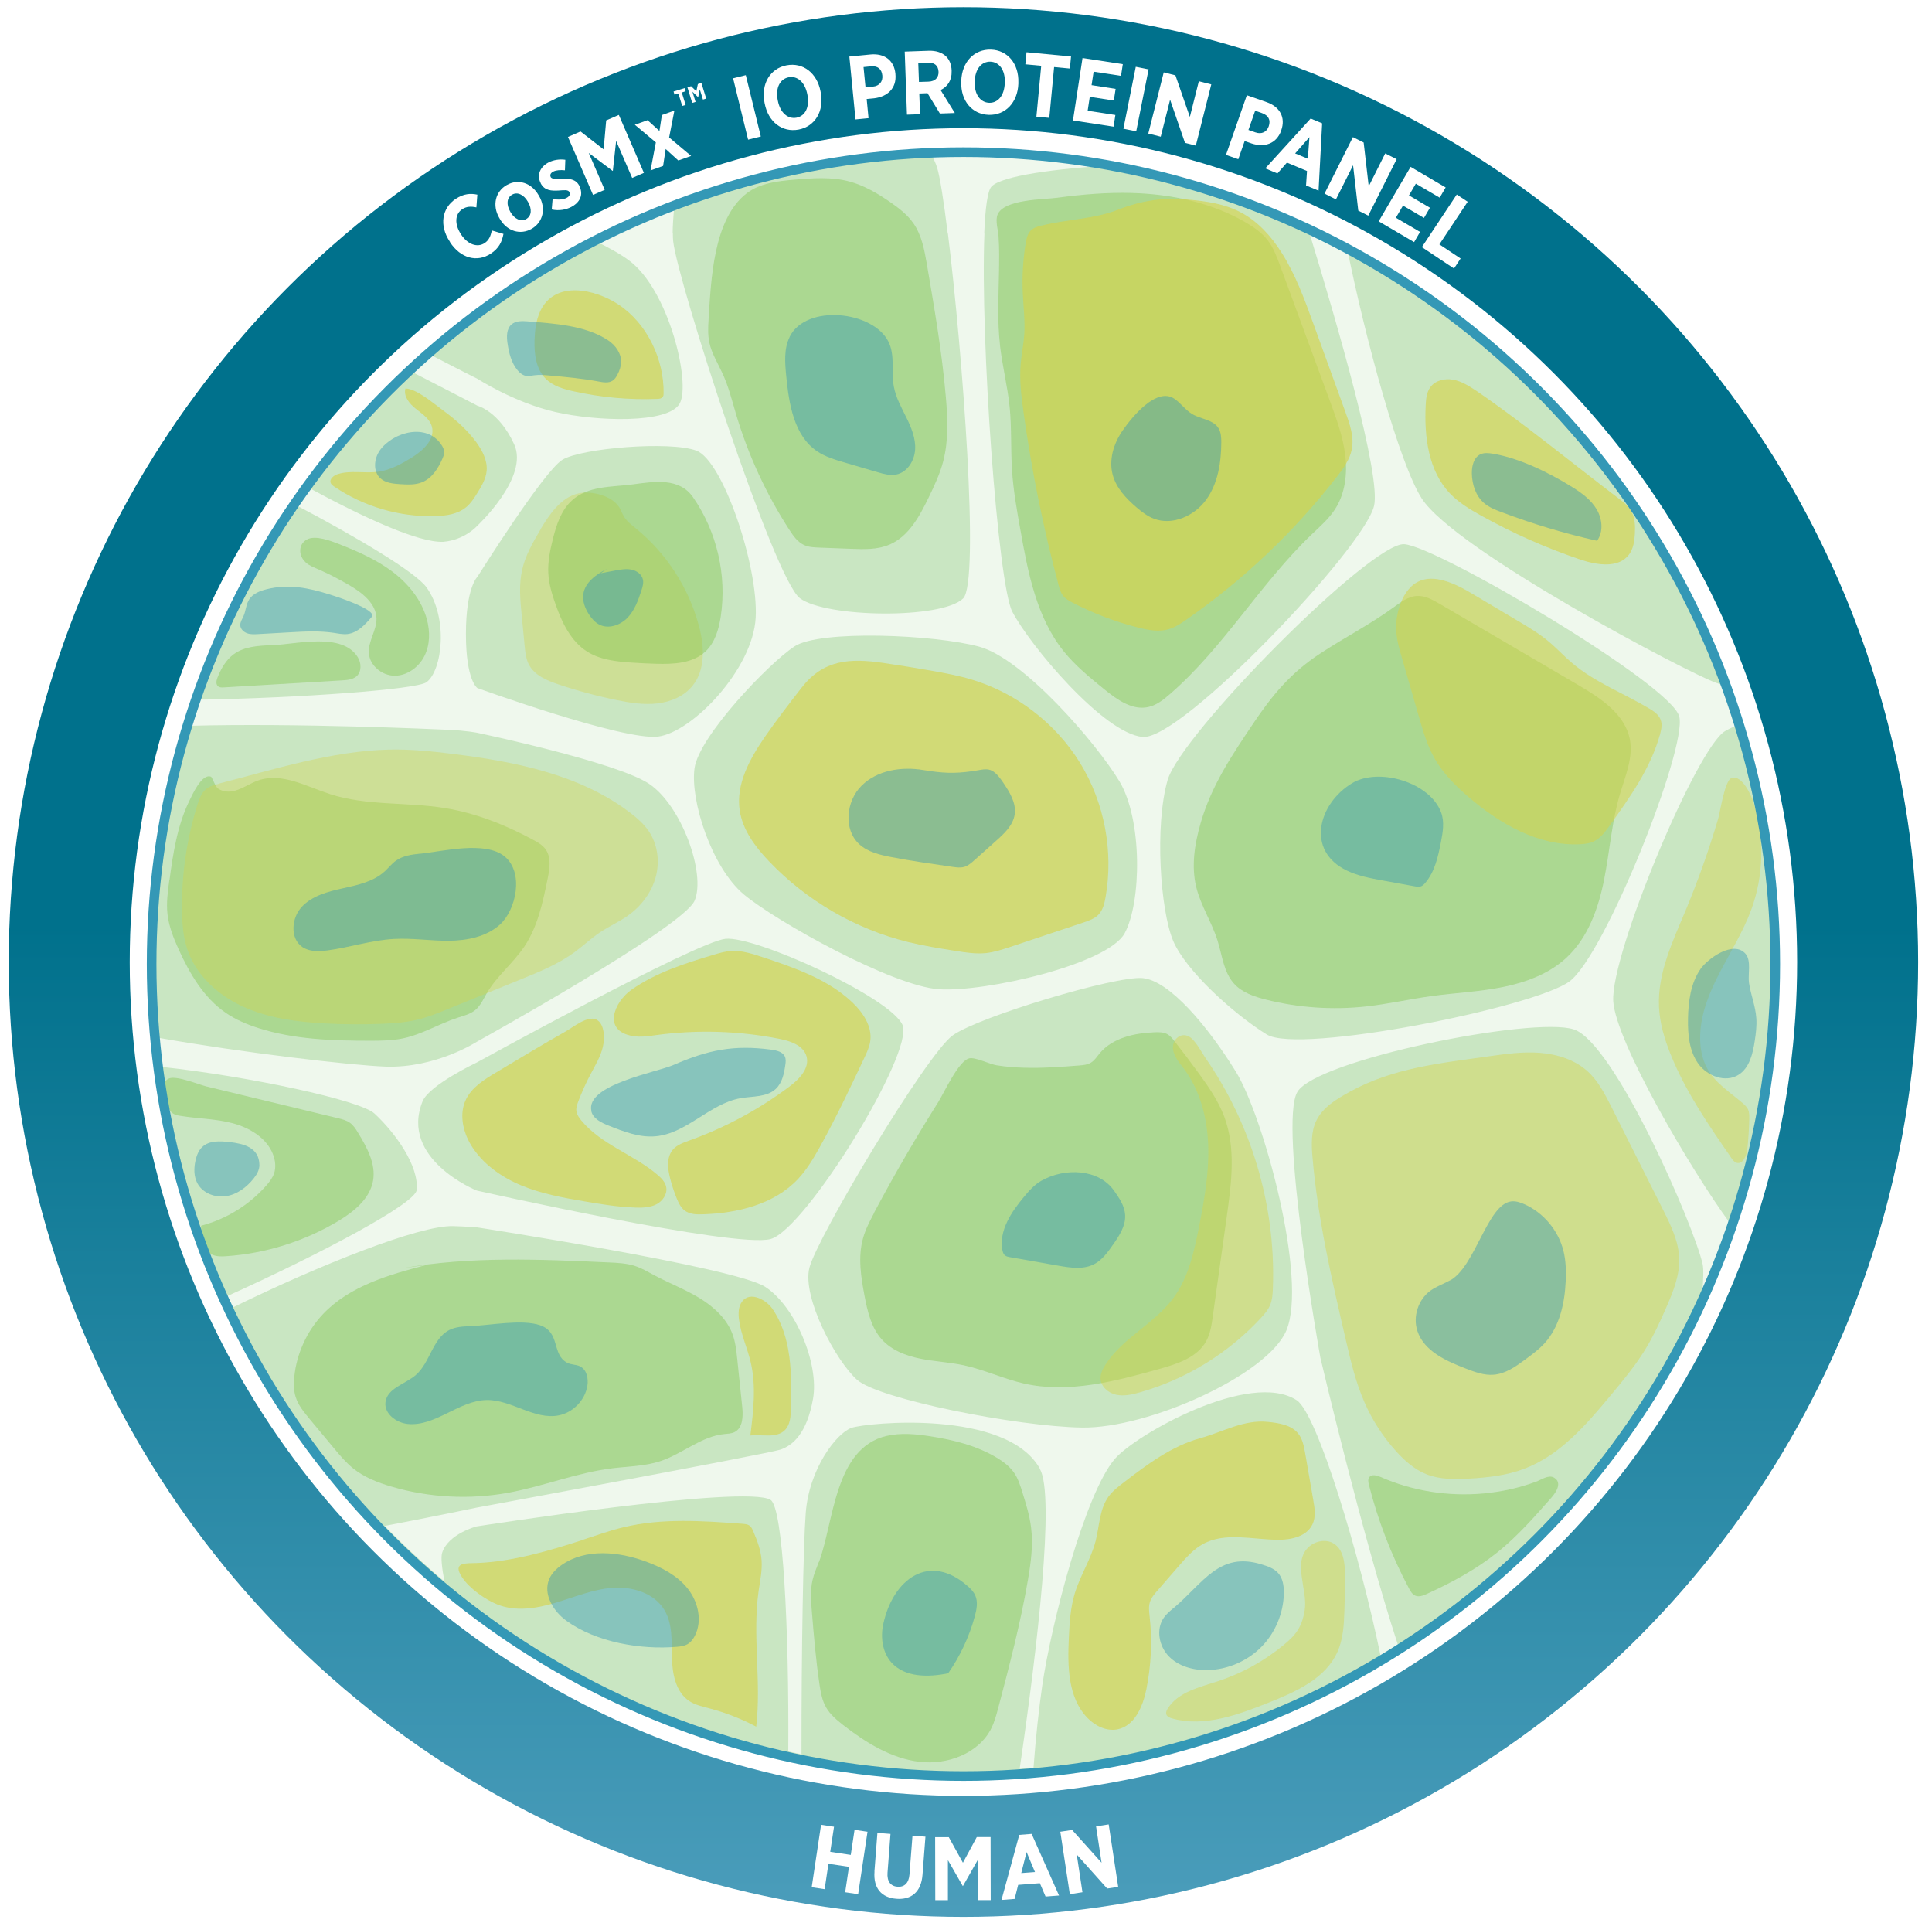 <svg xmlns="http://www.w3.org/2000/svg" xmlns:xlink="http://www.w3.org/1999/xlink" viewBox="0 0 301.12 300.76">
  <defs>
    <style>
      .cls-1 {
        opacity: .63;
      }

      .cls-1, .cls-2, .cls-3, .cls-4, .cls-5, .cls-6, .cls-7, .cls-8, .cls-9, .cls-10 {
        stroke-width: 0px;
      }

      .cls-1, .cls-2, .cls-6, .cls-9 {
        fill: #d7d349;
      }

      .cls-11 {
        stroke: #3498b6;
        stroke-linecap: round;
        stroke-width: 1.5px;
      }

      .cls-11, .cls-3, .cls-12 {
        fill: none;
      }

      .cls-11, .cls-12 {
        stroke-miterlimit: 10;
      }

      .cls-2 {
        opacity: .36;
      }

      .cls-4 {
        opacity: .7;
      }

      .cls-4, .cls-10 {
        fill: #fff;
      }

      .cls-5 {
        fill: #7bc144;
        opacity: .38;
      }

      .cls-13 {
        filter: url(#drop-shadow-2);
      }

      .cls-14 {
        filter: url(#drop-shadow-1);
      }

      .cls-6, .cls-7, .cls-8 {
        opacity: .44;
      }

      .cls-7 {
        fill: #3399b5;
      }

      .cls-8 {
        fill: #85c775;
      }

      .cls-12 {
        stroke: url(#linear-gradient);
        stroke-width: 18.86px;
      }

      .cls-9 {
        opacity: .54;
      }
    </style>
    <linearGradient id="linear-gradient" x1="-435.96" y1="-833.25" x2="-138.36" y2="-833.25" gradientTransform="translate(-683.08 437.08) rotate(90)" gradientUnits="userSpaceOnUse">
      <stop offset=".48" stop-color="#00718c"/>
      <stop offset="1" stop-color="#4b9dbb"/>
    </linearGradient>
    <filter id="drop-shadow-1">
      <feOffset dx="0" dy="1.73"/>
      <feGaussianBlur result="blur" stdDeviation="1.04"/>
      <feFlood flood-color="#000" flood-opacity=".25"/>
      <feComposite in2="blur" operator="in"/>
      <feComposite in="SourceGraphic"/>
    </filter>
    <filter id="drop-shadow-2">
      <feOffset dx="0" dy="1.73"/>
      <feGaussianBlur result="blur-2" stdDeviation="1.04"/>
      <feFlood flood-color="#000" flood-opacity=".25"/>
      <feComposite in2="blur-2" operator="in"/>
      <feComposite in="SourceGraphic"/>
    </filter>
  </defs>
  <g id="ring">
    <g>
      <circle class="cls-10" cx="150.39" cy="149.87" r="126.53"/>
      <circle class="cls-8" cx="150.39" cy="149.87" r="126.53"/>
      <path class="cls-5" d="m155.84,53.69c.36,3.26,1.19,6.45,1.52,9.71.33,3.27.16,6.56.37,9.84.2,3.14.75,6.25,1.31,9.35,1.18,6.65,2.51,13.6,6.72,18.87,1.81,2.26,4.07,4.1,6.32,5.93,1.99,1.62,4.37,3.34,6.88,2.79,1.28-.28,2.35-1.12,3.34-1.98,8.44-7.3,14.13-17.3,22.21-24.99,1.25-1.19,2.58-2.35,3.53-3.8,1.61-2.45,1.98-5.54,1.63-8.45-.35-2.91-1.37-5.69-2.38-8.44-2.59-7.04-5.19-14.09-7.78-21.13-.5-1.36-1.02-2.75-1.9-3.91-.92-1.2-2.18-2.08-3.49-2.84-5.32-3.09-11.53-4.39-17.68-4.57-3.89-.11-7.78.22-11.63.74-2.19.3-8.22.21-9.31,2.58-.42.92.06,2.48.13,3.43.13,1.87.1,3.75.07,5.62-.07,3.75-.27,7.51.15,11.25Z"/>
      <path class="cls-6" d="m262.63,142.09c-2,4.77-4.3,9.66-4.06,14.83.12,2.51.84,4.96,1.78,7.3,2.33,5.85,5.94,11.08,9.52,16.26.2.28.41.58.73.7.96.37,1.62-1,1.73-2.02.17-1.62.28-3.26.31-4.89,0-.45,0-.92-.17-1.34-.18-.42-.54-.75-.89-1.05-1.92-1.65-4.16-3.05-5.42-5.24-.92-1.6-1.23-3.49-1.17-5.33.23-7.05,5.45-12.84,7.92-19.45,2.01-5.38,2.14-11.43.37-16.89-.35-1.06-1.74-4.19-3.35-3.76-1.12.31-1.78,5.16-2.14,6.38-1.45,4.92-3.18,9.77-5.16,14.51Z"/>
      <path class="cls-5" d="m47.63,87.64c.6.52,1.36.81,2.08,1.12,1.56.67,3.06,1.47,4.54,2.32,2.1,1.2,4.38,2.9,4.43,5.31.03,1.84-1.31,3.53-1.19,5.37.12,1.96,2.05,3.53,4.01,3.54s3.78-1.33,4.66-3.09.88-3.85.36-5.75c-.83-3.01-2.93-5.56-5.43-7.43s-5.4-3.13-8.31-4.27c-1.24-.48-3.59-1.4-4.93-.7-1.41.74-1.33,2.6-.21,3.56Z"/>
      <path class="cls-5" d="m42.32,100.54c-2.06.08-4.27.2-5.92,1.43-1.17.87-1.92,2.19-2.47,3.54-.2.48-.34,1.11.06,1.44.24.2.59.19.9.17,6.16-.37,12.31-.73,18.47-1.1.79-.05,1.64-.12,2.23-.65.79-.72.74-2.05.17-2.96-2.44-3.93-9.56-2-13.44-1.86Z"/>
      <path class="cls-1" d="m74.27,68.97c.93,1.28,1.71,2.8,1.58,4.38-.11,1.26-.78,2.39-1.45,3.47-.5.81-1.03,1.63-1.76,2.23-1.32,1.08-3.12,1.34-4.83,1.38-5.55.15-11.13-1.49-15.73-4.61-.21-.14-.43-.31-.53-.54-.25-.62.46-1.2,1.1-1.4,2.03-.63,4.24-.07,6.35-.37,1.85-.27,3.54-1.2,5.14-2.18,1.78-1.1,3.73-2.86,3.17-4.87-.35-1.24-1.56-2-2.56-2.81-.91-.73-1.89-1.87-1.56-3.11,1.72,0,4.52,2.43,5.94,3.47,1.93,1.41,3.73,3.02,5.15,4.96Z"/>
      <path class="cls-5" d="m26.07,171.67c.12.64.26,1.33.76,1.75.36.3.84.4,1.31.47,2.69.44,5.46.44,8.1,1.14s5.25,2.25,6.28,4.78c.39.97.53,2.08.19,3.07-.25.71-.72,1.31-1.21,1.87-2.66,3.03-6.25,5.25-10.16,6.26,0,1.71.21,3.78,1.75,4.51.66.31,1.42.29,2.14.24,6.18-.42,12.25-2.33,17.56-5.52,2.43-1.47,4.88-3.47,5.36-6.27.45-2.62-.96-5.17-2.34-7.44-.35-.58-.72-1.17-1.27-1.56-.55-.4-1.22-.56-1.87-.72-6.81-1.64-13.63-3.29-20.44-4.93-1.25-.3-4.67-1.73-5.86-1.27-1.37.54-.53,2.35-.3,3.64Z"/>
      <path class="cls-6" d="m210.38,170.13c-2.04,1.13-4.19,2.39-5.21,4.49-.86,1.76-.77,3.82-.6,5.78.81,9.51,2.97,18.85,5.13,28.15.78,3.39,1.57,6.8,2.97,9.98,1.22,2.79,2.89,5.38,4.93,7.63,1.34,1.48,2.87,2.84,4.73,3.58,2.07.82,4.37.8,6.6.68,2.92-.16,5.86-.49,8.6-1.52,5.66-2.13,9.78-6.97,13.65-11.63,1.82-2.19,3.64-4.39,5.14-6.8,1.34-2.17,2.42-4.49,3.43-6.83,1.05-2.4,2.06-4.92,1.97-7.54-.09-2.69-1.32-5.19-2.53-7.6-2.67-5.32-5.34-10.63-8.01-15.95-1.01-2-2.05-4.05-3.7-5.57-1.99-1.82-4.71-2.69-7.4-2.91s-5.39.16-8.07.54c-7.53,1.07-14.88,1.79-21.63,5.52Z"/>
      <path class="cls-5" d="m215.19,230.17c-.59-.26-1.39-.49-1.77.03-.25.33-.16.79-.06,1.19,1.42,5.6,3.52,11.03,6.24,16.13.24.46.52.94,1,1.14.58.24,1.23-.02,1.8-.28,3.87-1.77,7.65-3.8,10.97-6.46,3.13-2.51,5.79-5.54,8.44-8.55.71-.81,1.74-2.34.39-3.11-.86-.49-1.97.34-2.8.64-2.61.97-5.38,1.57-8.15,1.83-5.45.5-11.04-.35-16.05-2.56Z"/>
      <path class="cls-5" d="m127.63,243.38c-.35.95-.77,1.88-.99,2.86-.37,1.61-.24,3.29-.1,4.94.31,3.79.63,7.57,1.19,11.33.18,1.23.41,2.49,1.03,3.57.64,1.11,1.65,1.95,2.66,2.74,3.5,2.72,7.42,5.17,11.81,5.72s9.33-1.27,11.29-5.24c.49-1,.78-2.09,1.07-3.17,1.74-6.61,3.48-13.24,4.63-19.98.46-2.68.82-5.42.48-8.12-.23-1.88-.8-3.7-1.36-5.5-.32-1.04-.66-2.1-1.27-3-.69-1-1.68-1.75-2.73-2.38-3.13-1.88-6.74-2.77-10.35-3.33-2.25-.35-4.57-.57-6.79-.06-8.14,1.88-8.21,13.33-10.55,19.64Z"/>
      <path class="cls-2" d="m84.27,82.47c-1.21,2.03-2.41,4.11-2.91,6.41-.5,2.29-.28,4.67-.05,7,.15,1.59.31,3.18.46,4.77.1,1,.2,2.04.67,2.93.88,1.67,2.8,2.47,4.59,3.07,3,1.01,6.05,1.83,9.15,2.46,2.06.42,4.17.75,6.26.51s4.18-1.11,5.5-2.75c2.03-2.51,1.84-6.15,1.01-9.27-1.57-5.95-5.06-11.37-9.84-15.25-.67-.55-1.39-1.08-1.84-1.82-.29-.47-.47-1.01-.76-1.48-1.13-1.81-4.3-2.6-6.31-2.17-2.78.6-4.59,3.31-5.94,5.57Z"/>
      <path class="cls-5" d="m89.1,78.02c-1.67,1.55-2.4,3.84-2.95,6.05-.43,1.73-.79,3.51-.69,5.29.09,1.66.58,3.28,1.14,4.85,1,2.83,2.38,5.73,4.91,7.33,2.01,1.27,4.49,1.55,6.86,1.71,1.29.09,2.58.15,3.87.19,2.71.08,5.7-.05,7.69-1.89,1.5-1.39,2.11-3.49,2.41-5.51.97-6.44-.62-13.22-4.33-18.56-2.14-3.09-6.06-2.44-9.35-2s-7.02.18-9.57,2.55Z"/>
      <path class="cls-5" d="m66.59,197.09c-5.87,1.52-12.04,3.27-16.22,7.66-2.52,2.65-4.13,6.15-4.5,9.79-.11,1.07-.11,2.16.22,3.18.4,1.27,1.28,2.33,2.13,3.36,1.28,1.54,2.56,3.07,3.84,4.61.93,1.12,1.87,2.24,3,3.15,1.71,1.37,3.8,2.19,5.91,2.81,5.9,1.74,12.21,2.07,18.25.97,5.46-1,10.68-3.13,16.18-3.81,2.54-.31,5.14-.32,7.56-1.13,3.43-1.15,6.34-3.85,9.94-4.21.52-.05,1.06-.06,1.54-.28,1.35-.63,1.4-2.5,1.24-3.98-.26-2.49-.52-4.98-.78-7.48-.13-1.25-.27-2.52-.69-3.71-.88-2.48-2.94-4.37-5.19-5.74s-4.72-2.31-7.04-3.55c-.97-.52-1.92-1.09-2.96-1.43-1.31-.44-2.72-.51-4.1-.57-10.76-.49-21.63-.98-32.24.91"/>
      <path class="cls-1" d="m115.67,202.82c-.58.75-.61,1.78-.5,2.72.28,2.33,1.31,4.49,1.84,6.77.87,3.72.41,7.6-.06,11.39,1.85-.21,4.06.48,5.38-.84.83-.83.91-2.12.94-3.3.14-5.39.16-11.19-2.9-15.63-.88-1.28-3.4-2.81-4.7-1.12Z"/>
      <path class="cls-1" d="m77.24,167.17c-1.81,1.09-3.72,2.28-4.63,4.19-1.06,2.23-.48,4.94.79,7.06,1.75,2.9,4.66,4.97,7.78,6.28s6.49,1.93,9.83,2.5c2.65.46,5.32.89,8.01.98,1.11.04,2.26,0,3.25-.49s1.76-1.58,1.57-2.67c-.14-.8-.75-1.43-1.37-1.95-3.71-3.16-8.76-4.7-11.87-8.46-.37-.45-.71-.95-.77-1.52-.05-.49.12-.96.29-1.42.55-1.46,1.19-2.89,1.92-4.27.73-1.38,1.57-2.75,1.92-4.27.28-1.2.34-3.59-1.03-4.25s-3.62,1.21-4.8,1.87c-3.67,2.08-7.29,4.26-10.9,6.43Z"/>
      <path class="cls-1" d="m98.67,161.46c1.22.2,2.46,0,3.68-.17,6.36-.85,12.86-.65,19.15.6,1.72.34,3.71,1.02,4.2,2.71.53,1.85-1.12,3.57-2.66,4.72-4.75,3.57-10.04,6.41-15.63,8.42-.92.33-1.9.67-2.54,1.42-.99,1.16-.82,2.89-.45,4.37.28,1.11.63,2.2,1.07,3.26.29.71.64,1.43,1.26,1.88.78.57,1.82.6,2.79.56,5.39-.17,11.08-1.54,14.79-5.45,1.41-1.49,2.47-3.28,3.47-5.08,2.51-4.52,4.72-9.2,6.92-13.87.39-.83.79-1.68.92-2.59.32-2.29-1.13-4.46-2.81-6.05-3.85-3.63-9.04-5.4-14.06-7.06-1.55-.51-3.15-1.03-4.78-.94-1,.06-1.96.35-2.92.64-4.41,1.33-8.82,2.73-12.63,5.39-2.69,1.88-4.65,6.44.23,7.24Z"/>
      <path class="cls-1" d="m162.36,35.13c-.61.16-1.26.34-1.71.79-.51.51-.67,1.27-.79,1.98-.42,2.59-.58,5.23-.45,7.86.1,2.12.37,4.24.23,6.36-.1,1.5-.42,2.99-.55,4.49-.23,2.56.08,5.13.44,7.67,1.26,9.07,3.09,18.06,5.46,26.9.16.58.32,1.18.69,1.65.37.47.92.78,1.45,1.06,3.26,1.7,6.72,3.01,10.28,3.91,1.55.39,3.19.7,4.72.26,1-.29,1.89-.88,2.75-1.48,8.89-6.19,16.84-13.73,23.49-22.29,1-1.29,2.01-2.67,2.32-4.28.38-1.95-.31-3.92-.99-5.79-1.66-4.58-3.32-9.16-4.99-13.75-1.39-3.84-2.8-7.71-5-11.16-1.62-2.55-3.72-4.87-6.4-6.26-2.44-1.27-5.23-1.69-7.97-1.94-4.09-.38-7.4.12-11.18,1.6-3.66,1.43-7.97,1.47-11.8,2.44Z"/>
      <path class="cls-5" d="m136.27,188.96c-.69,1.3-1.38,2.62-1.77,4.04-.8,2.91-.31,6,.25,8.95.46,2.42,1.04,4.94,2.68,6.77,1.52,1.69,3.76,2.55,5.98,3s4.51.55,6.73,1.02c3.22.68,6.24,2.13,9.45,2.86,6.98,1.58,14.22-.35,21.12-2.28,2.8-.78,5.89-1.78,7.29-4.33.64-1.17.84-2.52,1.02-3.83.73-5.23,1.47-10.47,2.2-15.7.72-5.16,1.42-10.57-.41-15.45-.9-2.39-2.36-4.53-3.86-6.6-1.27-1.75-2.57-3.48-3.91-5.18-.33-.42-.68-.85-1.16-1.1-.56-.29-1.22-.29-1.86-.27-3.18.12-6.62.85-8.64,3.3-.42.51-.78,1.09-1.34,1.43-.55.34-1.23.4-1.88.45-2.83.22-5.66.43-8.5.35-1.46-.04-2.92-.15-4.37-.39-1.02-.17-3.3-1.28-4.2-1.08-1.71.37-3.93,5.37-4.92,6.93-1.64,2.6-3.24,5.24-4.79,7.9-1.77,3.03-3.48,6.1-5.13,9.2Z"/>
      <path class="cls-5" d="m187.11,128.35c-.92,3.2-1.45,6.62-.67,9.86.71,2.94,2.45,5.52,3.34,8.41.72,2.31.95,4.91,2.58,6.69,1.26,1.38,3.13,2,4.94,2.46,5.08,1.28,10.4,1.64,15.61,1.07,3.41-.37,6.76-1.14,10.16-1.61,3.69-.51,7.43-.67,11.09-1.4s7.3-2.08,10.02-4.62c3.33-3.11,4.94-7.64,5.83-12.11s1.19-9.06,2.49-13.42c.83-2.77,2.06-5.6,1.53-8.44-.74-3.94-4.54-6.43-8-8.46-7.21-4.22-14.42-8.44-21.63-12.67-1.1-.64-2.28-1.31-3.56-1.24-1.36.07-2.52.97-3.63,1.77-3.67,2.67-7.73,4.75-11.52,7.25-4.57,3.01-7.44,6.5-10.42,10.94-3.36,5.01-6.48,9.64-8.17,15.53Z"/>
      <path class="cls-1" d="m124.93,107.17c-1.95,2.51-3.9,5.03-5.71,7.65-2.35,3.41-4.55,7.37-3.93,11.47.46,3.06,2.42,5.67,4.55,7.91,5.84,6.14,13.47,10.57,21.7,12.6,2.45.6,4.96,1,7.45,1.39,1.55.25,3.13.49,4.69.33,1.3-.14,2.54-.55,3.78-.96,3.81-1.27,7.61-2.54,11.42-3.81.83-.28,1.7-.58,2.31-1.2.7-.72.95-1.74,1.12-2.73,1.27-7.16-.18-14.77-3.99-20.96-3.82-6.19-9.97-10.9-16.93-12.98-1.99-.59-4.04-.98-6.09-1.34-2.54-.45-5.08-.86-7.62-1.23-5.27-.78-9.37-.5-12.74,3.86Z"/>
      <path class="cls-4" d="m162.1,228.96c2.3,4.21-.36,27.53-3.18,46.69.72-.05,1.44-.1,2.16-.16.35-4.74.85-9.28,1.36-12.8,1.43-9.81,6.68-29.96,11.32-35.35,3.23-3.76,21.06-13.88,28.35-9.13,3.2,2.09,9.86,24.23,13.06,39.8.91-.55,1.82-1.11,2.71-1.68-5.64-17.27-12.09-44.77-12.09-44.77,0,0-6.51-36.38-3.59-41.39,2.91-5.02,36.78-11.84,43.1-9.75,6.33,2.09,18.73,30.58,20.07,36.58.17.76.12,2.43-.09,4.78,1.64-3.61,3.1-7.31,4.4-11.1-6.16-8.37-17.84-28.33-18.24-34.64-.46-7.28,13.05-39.63,17.46-42.13.73-.41,1.42-.73,2.09-.96-.62-2.03-1.29-4.04-2-6.03-.48-.16-.98-.33-1.51-.51-4.12-1.4-40.77-20.68-45.91-28.76-3.46-5.44-8.76-24.73-11.63-39.06-2.01-1.08-4.06-2.11-6.13-3.08.09.3.19.62.29.94h.03c4.24,13.84,11.18,37.74,10.02,42.42-1.65,6.66-29.99,36.49-36.05,35.97-6.06-.52-17.57-14.23-20.33-19.53-2.23-4.26-5.01-42.47-4.34-58.92h-.03c.16-3.97.52-6.68,1.14-7.33,1.58-1.66,10.05-2.81,18.99-3.3-7.48-1.39-15.2-2.13-23.09-2.14-1.83,0-3.65.04-5.46.12.52.95.89,1.76,1.07,2.36.44,1.41,1.04,5.19,1.66,10.29h.03c2.28,18.49,4.98,54.29,2.38,56.86-3.32,3.27-21.39,3.02-25.45-.03-4.06-3.04-19.06-49.26-19.75-55.64-.04-.33-.05-.75-.05-1.23h-.03c0-1.11.1-2.61.28-4.38-4.26,1.63-8.4,3.49-12.42,5.55,2.11,1.02,3.99,2.06,5.33,3.06,6.21,4.57,9.67,19.1,7.91,22.29-1.75,3.2-13.04,2.8-19.44,1.32-6.39-1.48-12.08-5.16-12.08-5.16,0,0-3.17-1.58-7.55-3.87-.99.87-1.96,1.76-2.92,2.66,5.96,3.05,10.46,5.4,10.46,5.4,0,0,3.35.84,5.72,6,2.38,5.16-5.74,12.71-5.74,12.71,0,0-1.91,2.21-5.31,2.5-3.83.16-12.35-3.74-21.07-8.48-.65.91-1.3,1.82-1.93,2.74,9.8,5.15,18.72,10.51,20.39,12.83,3.46,4.81,2.46,13.01-.01,14.8-1.55,1.12-19.74,2.45-35.57,2.72-.46,1.34-.89,2.7-1.3,4.06,16.65-.46,38.31.54,40.18.62,2.91.12,4.61.47,4.61.47,0,0,21.69,4.55,26.78,7.95,5.09,3.4,8.88,14.04,7.1,18.21-1.77,4.17-33.93,21.98-33.93,21.98,0,0-6.41,4.16-14.25,3.88-5.36-.19-22.55-2.21-35.34-4.48.14,1.52.31,3.03.51,4.53,13.62,1.48,30.87,5.19,33.11,7.26,3.27,3.02,6.97,8.19,6.58,11.94-.22,2.12-15.1,10-29.49,16.5.27.6.55,1.2.83,1.79,13.47-6.6,29.05-12.83,34.35-12.68,1.91.05,3.68.19,3.68.19,0,0,40.26,6.21,44.97,9.28,4.7,3.07,8.4,11.98,7.44,17.42-.96,5.44-3.17,7.28-5.06,7.93-1.9.65-47.39,9.05-47.39,9.05,0,0-6.07,1.28-14.31,2.85,2.96,3.03,6.06,5.92,9.31,8.65-.4-2.12-.58-3.78-.35-4.48.97-2.95,5.35-4.09,5.35-4.09,0,0,42-6.59,45.84-4.13,1.93,1.23,2.88,20.11,2.75,39.19.69.15,1.37.31,2.06.45-.01-16.31.27-32.4.66-37.58.51-6.88,4.77-12.45,7.13-13.29,2.36-.83,24.27-2.97,29.4,6.43Zm56.75-144.16c5.15.31,41.64,21.85,42.88,26.86,1.24,5.02-11.62,37.21-17.1,41.27-5.48,4.06-42.13,11.4-47.19,8.28-5.06-3.12-12.64-9.92-14.61-14.64-1.97-4.72-2.89-17.79-.86-24.97,2.02-7.18,31.73-37.12,36.89-36.8Zm-144.46,22.41s-1.77-1.15-1.77-8.41c0-7.26,1.78-8.9,1.78-8.9h0s10.31-16.44,13.25-18.25c2.94-1.81,16.79-2.97,20.9-1.42,4.12,1.54,9.66,18,9.23,26.02-.43,8.02-9.84,17.83-15.2,18.53-5.35.7-28.21-7.57-28.21-7.57Zm41.53,32.16c-5.02-4.22-8.37-14.66-7.67-19.66.7-5,11.58-16.35,15.56-18.97,3.97-2.63,21.88-1.85,28.8.03,6.92,1.88,18.25,15,21.86,20.98,3.6,5.98,3.45,18.83.82,23.68-2.64,4.85-21.71,9.2-28.93,8.73-7.23-.47-25.41-10.58-30.44-14.79Zm-41.61,46.16h0s-12.08-4.87-8.45-13.9c1.02-2.54,8.47-6.07,8.47-6.07,0,0,34.07-18.74,38.72-19.26,4.65-.52,25.79,9.17,27.62,13.43,1.83,4.26-15.08,31.83-20.56,33.35-5.49,1.51-45.8-7.55-45.8-7.55Zm59.31,29.53c-3.34-2.95-8.62-12.87-7.47-17.49,1.14-4.62,18.24-33.28,22.34-36.22,4.09-2.93,25.4-9.31,29.58-8.93,4.19.37,10.17,7.5,14.54,14.56,4.36,7.07,11.24,32.49,7.87,40.38-2.98,6.96-21.59,15.26-31.83,15.1-10.24-.16-31.69-4.46-35.03-7.41Z"/>
      <path class="cls-7" d="m143.87,119.99c-3.37-.56-7.14.03-9.57,2.43-2.44,2.4-2.89,6.85-.36,9.15,1.34,1.22,3.2,1.65,4.97,1.99,3.16.61,6.34,1.06,9.52,1.52.63.09,1.28.18,1.89,0,.58-.18,1.06-.6,1.52-1.01,1.14-1.02,2.29-2.04,3.43-3.06,1.28-1.14,2.64-2.42,2.88-4.11.26-1.8-.81-3.49-1.83-5-1.81-2.66-2.5-2.04-4.88-1.71-2.73.38-4.55.3-7.56-.2Z"/>
      <path class="cls-7" d="m162.35,183.97c-1.12.63-1.99,1.62-2.81,2.61-1.94,2.33-3.84,5.18-3.32,8.17.06.34.16.69.44.9.2.15.46.2.71.25,2.54.45,5.08.89,7.62,1.34,1.83.32,3.8.62,5.46-.2,1.31-.65,2.19-1.89,3.03-3.09.97-1.39,1.99-2.93,1.88-4.63-.08-1.41-.93-2.64-1.74-3.79-2.4-3.4-7.67-3.59-11.27-1.55Z"/>
      <path class="cls-7" d="m174.94,67.13c-1.38,2-2.15,4.55-1.51,6.89.56,2.05,2.1,3.68,3.72,5.06.81.69,1.68,1.36,2.67,1.74,2.91,1.13,6.35-.42,8.18-2.95s2.33-5.78,2.35-8.9c0-.77-.03-1.59-.44-2.25-.83-1.33-2.72-1.39-4.07-2.18-1.05-.62-1.77-1.68-2.77-2.38-2.81-1.96-6.69,2.89-8.13,4.97Z"/>
      <path class="cls-7" d="m92.15,173.13c.27,1.19,1.55,1.82,2.69,2.27,2.36.94,4.82,1.9,7.35,1.67,4.85-.44,8.42-5.07,13.21-5.93,1.9-.34,4.09-.13,5.51-1.45,1-.94,1.3-2.39,1.49-3.75.06-.43.11-.88-.06-1.27-.33-.77-1.31-.99-2.14-1.1-5.88-.79-9.91.07-15.24,2.39-2.64,1.15-13.71,3.08-12.79,7.16Z"/>
      <path class="cls-7" d="m137.67,253.02c-.46,2.1-.15,4.48,1.28,6.07,2.1,2.33,5.75,2.3,8.83,1.67,1.88-2.7,3.3-5.74,4.16-8.92.28-1.04.5-2.18.08-3.17-.24-.57-.67-1.03-1.13-1.44-6.06-5.41-11.69-1.13-13.21,5.79Z"/>
      <path class="cls-7" d="m226.04,199.5c-1.02.57-2.16.95-3.11,1.64-1.89,1.38-2.75,4.03-2.02,6.26,1.03,3.15,4.49,4.7,7.58,5.88,1.38.53,2.82,1.07,4.3.95,1.86-.14,3.47-1.29,4.97-2.4,1.04-.77,2.09-1.54,2.96-2.49,2.35-2.58,3.15-6.22,3.31-9.7.07-1.58.03-3.18-.35-4.71-.79-3.18-3.11-5.95-6.1-7.28-.65-.29-1.36-.52-2.06-.43-3.69.46-5.57,10.11-9.47,12.29Z"/>
      <path class="cls-7" d="m182.87,250.62c-.54.45-1.09.91-1.49,1.49-1.25,1.8-.73,4.44.8,6.01s3.83,2.18,6.02,2.14c3.12-.07,6.19-1.39,8.38-3.6s3.48-5.3,3.52-8.42c.01-1.12-.16-2.32-.92-3.14-.65-.7-1.6-1.02-2.51-1.3-6.65-2.08-9.13,2.91-13.8,6.83Z"/>
      <path class="cls-7" d="m73.25,206.66c-1.09.04-2.22.1-3.2.59-2.65,1.33-3,5.09-5.25,7.03-1.66,1.42-4.44,2.05-4.72,4.21-.23,1.8,1.68,3.23,3.48,3.41,4.32.42,7.99-3.68,12.33-3.73,3.86-.04,7.41,3.14,11.2,2.39,2.23-.44,4.1-2.37,4.46-4.62.18-1.14-.11-2.51-1.15-3.02-.63-.31-1.39-.23-2.01-.56-2.44-1.3-1.01-4.72-4.2-5.84-2.83-.99-7.94.03-10.94.14Z"/>
      <path class="cls-9" d="m218.5,93.56c-.69,1.53-.99,3.23-.87,4.91.1,1.39.49,2.74.88,4.08.89,3.07,1.77,6.13,2.66,9.2.64,2.22,1.29,4.46,2.44,6.47,1.32,2.31,3.23,4.21,5.24,5.95,4.9,4.22,10.97,7.71,17.43,7.39.71-.04,1.43-.12,2.08-.42,1.06-.49,1.78-1.47,2.46-2.41,3.2-4.45,6.45-9.02,7.91-14.3.2-.74.37-1.54.1-2.26-.3-.81-1.07-1.34-1.82-1.78-3.97-2.37-8.41-4.04-11.94-7.03-1.3-1.1-2.46-2.37-3.78-3.46-1.47-1.22-3.12-2.2-4.77-3.18-2.41-1.43-4.82-2.86-7.23-4.3-3.8-2.26-8.45-4.07-10.81,1.15Z"/>
      <path class="cls-7" d="m209.91,135.66c1.77.85,3.72,1.21,5.65,1.56,1.67.3,3.34.61,5,.91.26.05.53.1.79.03.34-.08.6-.34.82-.61,1.46-1.73,1.96-4.04,2.4-6.26.3-1.54.59-3.16.06-4.63-1.72-4.79-9.78-7.11-13.9-4.61-5.28,3.19-7.23,10.53-.83,13.6Z"/>
      <path class="cls-5" d="m26.39,137.17c-.24,1.77-.49,3.56-.28,5.33.22,1.88.93,3.66,1.71,5.39,1.73,3.81,3.93,7.6,7.39,9.96,1.54,1.06,3.29,1.79,5.07,2.36,5.61,1.79,11.59,1.97,17.48,1.97,1.68,0,3.37-.02,5.02-.36,2.99-.62,5.66-2.29,8.56-3.23.95-.31,1.95-.55,2.72-1.18.83-.68,1.28-1.72,1.82-2.65,1.57-2.68,4.1-4.67,5.84-7.25,2.1-3.13,2.89-6.92,3.64-10.61.32-1.56.59-3.33-.36-4.6-.47-.63-1.17-1.03-1.87-1.41-4.33-2.34-8.97-4.19-13.82-4.97-5.93-.96-12.14-.32-17.86-2.17-3.68-1.19-7.5-3.4-11.16-2.15-1.42.48-2.66,1.47-4.13,1.72-.71.12-1.6-.02-2.19-.45-.43-.31-.9-1.76-1.08-1.83-1.43-.57-2.93,2.83-3.39,3.78-1.88,3.84-2.52,8.17-3.09,12.36Z"/>
      <path class="cls-2" d="m34.15,122.12c-.72.18-1.45.38-2.03.85-.73.6-1.07,1.54-1.35,2.44-1.68,5.36-2.49,10.99-2.4,16.6.03,1.96.18,3.95.79,5.81,1.34,4.12,4.82,7.28,8.77,9.07s8.33,2.35,12.65,2.59c2.99.17,5.99.18,8.99.06,1.82-.08,3.66-.21,5.43-.63,1.69-.4,3.3-1.05,4.9-1.71,3.73-1.52,7.46-3.03,11.19-4.55,2.95-1.2,5.93-2.41,8.5-4.3,1.34-.99,2.56-2.15,3.94-3.07,1.4-.94,2.96-1.62,4.33-2.59,2.05-1.45,3.66-3.56,4.33-5.98s.32-5.14-1.09-7.21c-.76-1.12-1.8-2.02-2.87-2.84-7.82-5.97-17.9-7.96-27.66-9.18-3.3-.41-6.61-.75-9.93-.67-8.92.21-17.92,3.09-26.49,5.29Z"/>
      <path class="cls-7" d="m65.57,133.02c-1.35.13-2.77.32-3.87,1.11-.65.47-1.15,1.12-1.74,1.66-1.75,1.6-4.21,2.13-6.53,2.64-2.32.51-4.77,1.15-6.39,2.88s-1.88,4.94.09,6.27c1.13.76,2.6.7,3.95.52,3.46-.47,6.83-1.59,10.32-1.78,2.84-.16,5.69.3,8.54.28s5.85-.61,7.97-2.51c2.54-2.29,3.78-8.1.76-10.61s-9.73-.79-13.09-.45Z"/>
      <path class="cls-7" d="m94.6,88.65c-1.67.85-3.43,2.09-3.69,3.95-.15,1.12.29,2.24.91,3.18.41.62.92,1.21,1.58,1.55,1.44.74,3.28.1,4.4-1.06s1.68-2.75,2.18-4.29c.18-.54.35-1.12.22-1.68-.18-.82-.98-1.38-1.8-1.54s-1.66-.01-2.49.14c-.76.14-1.53.28-2.29.43"/>
      <path class="cls-5" d="m110.44,49.75c-.08,1.22-.13,2.45.12,3.64.37,1.72,1.34,3.24,2.07,4.84.93,2.03,1.47,4.21,2.1,6.35,1.9,6.36,4.7,12.44,8.31,18,.6.93,1.28,1.89,2.28,2.35.73.34,1.56.37,2.36.4,1.65.06,3.3.13,4.95.19,2.03.08,4.13.15,6-.65,2.97-1.26,4.66-4.36,6.07-7.26.9-1.86,1.79-3.74,2.31-5.73.84-3.24.7-6.65.41-9.98-.59-6.92-1.77-13.77-2.94-20.62-.39-2.27-.81-4.63-2.14-6.52-.94-1.34-2.27-2.35-3.61-3.28-1.95-1.34-4.02-2.57-6.3-3.19-2.8-.76-5.77-.54-8.66-.29-2.57.22-5.29.53-7.35,2.09-5.29,4.01-5.59,13.66-5.98,19.63Z"/>
      <path class="cls-7" d="m123.07,52.52c-.91,1.85-.73,4.02-.53,6.07.43,4.37,1.2,9.32,4.85,11.76,1.26.84,2.74,1.28,4.2,1.71,1.74.51,3.48,1.02,5.21,1.53.94.27,1.92.55,2.88.36,1.72-.34,2.84-2.13,2.95-3.88s-.59-3.43-1.36-5-1.65-3.12-1.96-4.84c-.42-2.33.22-4.87-.84-6.99-2.4-4.8-12.84-5.93-15.41-.73Z"/>
      <path class="cls-1" d="m90.76,239.98c2.1-.68,4.18-1.44,6.33-1.96,6.07-1.48,12.42-1.02,18.65-.56.37.03.77.06,1.07.28.3.21.46.57.6.91.62,1.45,1.18,2.95,1.29,4.52.11,1.58-.23,3.15-.46,4.72-1,7,.45,14.16-.38,21.18-2.33-1.23-4.8-2.19-7.34-2.86-1.06-.28-2.16-.52-3.08-1.12-2.13-1.4-2.66-4.27-2.72-6.82-.05-2.55.13-5.28-1.21-7.45-1.61-2.61-5-3.61-8.06-3.38s-5.94,1.45-8.88,2.33-6.17,1.41-9.02.27c-1.9-.75-4.37-2.5-5.52-4.23-1.63-2.45.65-2.17,2.39-2.24,5.44-.22,11.18-1.9,16.33-3.57Z"/>
      <path class="cls-1" d="m175.16,231c-.87.67-1.76,1.35-2.4,2.24-1.41,1.97-1.4,4.57-2,6.92-.74,2.86-2.43,5.39-3.27,8.22-.66,2.21-.79,4.54-.9,6.84-.21,4.39-.17,9.3,2.88,12.47,1.21,1.26,2.98,2.14,4.7,1.8,2.67-.53,3.96-3.57,4.5-6.24.75-3.73.93-7.57.51-11.35-.08-.73-.18-1.49.03-2.2.21-.71.71-1.29,1.2-1.85,1.11-1.27,2.21-2.55,3.32-3.82,1.12-1.28,2.26-2.59,3.75-3.41,3.51-1.93,7.82-.67,11.83-.67,2.04,0,4.38-.56,5.25-2.4.56-1.17.35-2.55.12-3.83-.42-2.41-.83-4.81-1.25-7.22-.19-1.11-.41-2.27-1.12-3.14-1.08-1.32-2.95-1.6-4.64-1.78-3.79-.41-7.01,1.55-10.61,2.54-4.46,1.23-8.28,4.1-11.9,6.88Z"/>
      <path class="cls-6" d="m203.35,250.94c-.17,1.06-.48,2.11-1.04,3.02-.56.92-1.37,1.66-2.2,2.35-3.01,2.5-6.5,4.43-10.22,5.66-2.9.95-6.23,1.68-7.87,4.25-.18.28-.34.62-.24.93.12.37.55.55.93.65,4.96,1.38,10.17-.55,14.96-2.45,4.26-1.69,8.92-3.75,10.79-7.94.89-2,1.01-4.24,1.08-6.43.06-1.82.09-3.65.09-5.48,0-1.84-.19-3.99-1.75-4.96-1.13-.7-2.7-.46-3.73.38-2.87,2.34-.27,6.79-.8,10Z"/>
      <path class="cls-6" d="m198.39,200.77c-.03.88-.09,1.79-.43,2.6-.32.78-.89,1.42-1.46,2.04-5.08,5.49-11.69,9.55-18.89,11.58-1.19.34-2.45.62-3.66.35s-2.35-1.23-2.42-2.47c-.05-.77.32-1.5.73-2.16,2.66-4.19,7.62-6.4,10.58-10.38,2.37-3.18,3.26-7.21,4.03-11.1.82-4.18,1.58-8.42,1.44-12.68-.14-4.26-1.23-8.6-3.79-12.01-.72-.95-1.57-1.9-1.7-3.09-.15-1.34,1.01-2.49,2.27-2.03,1.1.4,2.13,2.48,2.76,3.4,1.78,2.56,3.35,5.27,4.7,8.08,2.68,5.58,4.49,11.57,5.33,17.7.46,3.36.64,6.76.51,10.16Z"/>
      <path class="cls-1" d="m84.16,48.59c-.62,1.38-.8,2.91-.85,4.43-.06,2.15.23,4.51,1.77,6.03,1.13,1.11,2.73,1.57,4.28,1.92,4.29.96,8.69,1.36,13.08,1.19.32-.01.68-.05.86-.31.12-.17.13-.38.13-.59.06-5.25-2.54-10.78-6.95-13.75-3.67-2.47-10.08-3.94-12.33,1.09Z"/>
      <path class="cls-7" d="m82.25,50.08c-.89-.07-1.89-.1-2.55.5-.77.69-.75,1.9-.6,2.92.22,1.5.6,3.05,1.58,4.21.34.4.77.76,1.29.86.42.07.85-.03,1.27-.09.78-.11,1.56-.04,2.34.03,2.58.23,5.17.46,7.72.94.73.14,1.55.28,2.18-.13.34-.22.56-.57.75-.93.33-.63.57-1.31.58-2.02,0-1.35-.89-2.58-2.02-3.33-3.52-2.35-8.46-2.62-12.54-2.96Z"/>
      <path class="cls-7" d="m59.19,70.21c-.92,1.3-1.07,3.3.12,4.35.81.71,1.97.82,3.04.89,1.17.07,2.39.14,3.47-.31,1.52-.63,2.48-2.15,3.14-3.67.13-.3.26-.61.27-.93.01-.42-.17-.83-.4-1.18-2.27-3.52-7.57-2.07-9.65.85Z"/>
      <path class="cls-7" d="m41.53,91.83c-1.03.26-2.1.67-2.68,1.56-.51.78-.52,1.78-.9,2.63-.2.46-.52.9-.5,1.41.02.58.51,1.05,1.06,1.25s1.14.16,1.72.13c1.67-.09,3.35-.19,5.02-.28,2.26-.13,4.55-.25,6.79.09.71.11,1.42.26,2.13.18,1.57-.19,2.74-1.47,3.77-2.67.96-1.12-5.92-3.3-6.58-3.5-3.32-1.03-6.37-1.67-9.84-.8Z"/>
      <path class="cls-7" d="m265.02,151.03c-1.52,2.23-1.88,5.04-1.93,7.73-.04,2.42.18,4.97,1.57,6.95,1.39,1.98,4.28,3.07,6.32,1.77,1.69-1.07,2.21-3.27,2.51-5.25.18-1.17.33-2.35.25-3.53-.12-1.89-.86-3.65-1.14-5.51-.2-1.31.38-3.48-.52-4.53-1.87-2.22-5.94.72-7.07,2.38Z"/>
      <path class="cls-1" d="m230.08,60.89c-1.11-.74-2.26-1.47-3.57-1.72s-2.81.1-3.59,1.18c-.56.78-.66,1.79-.71,2.75-.25,4.92.4,10.28,3.81,13.83,1.35,1.4,3.04,2.42,4.74,3.37,4.96,2.77,10.18,5.08,15.56,6.9,2.59.87,5.97,1.4,7.59-.8.67-.92.84-2.11.9-3.25.06-1.18.03-2.42-.55-3.46-.48-.87-1.29-1.49-2.08-2.09-7.35-5.58-14.49-11.48-22.09-16.71Z"/>
      <path class="cls-7" d="m232.6,70.69c-.61-.1-1.26-.16-1.83.09-1.06.47-1.39,1.82-1.37,2.98.03,1.73.6,3.53,1.92,4.65.76.65,1.7,1.02,2.63,1.37,4.88,1.85,9.88,3.35,14.97,4.49,1.02-1.41.81-3.42-.07-4.91-.89-1.49-2.34-2.55-3.81-3.46-3.56-2.22-8.28-4.55-12.43-5.21Z"/>
      <path class="cls-7" d="m105.48,256.63c.57-.05,1.15-.12,1.65-.4.52-.29.9-.79,1.17-1.32,1.19-2.31.53-5.26-1.08-7.31s-4.01-3.31-6.45-4.22c-4.31-1.6-9.48-2.13-13.25.51-.81.57-1.55,1.29-1.93,2.2-.98,2.33.64,5,2.69,6.48,4.66,3.37,11.6,4.54,17.2,4.06Z"/>
      <path class="cls-7" d="m35.82,177.98c-1.5-.17-3.23-.28-4.32.78-.55.53-.83,1.27-1.01,2.01-.29,1.23-.31,2.58.31,3.69.84,1.5,2.75,2.21,4.45,1.94s3.18-1.37,4.26-2.72c.5-.63.94-1.36.92-2.16-.05-2.72-2.46-3.29-4.61-3.54Z"/>
    </g>
    <path class="cls-3" d="m150.16,276.66c-69.77,0-126.53-56.76-126.53-126.53,0-33.8,13.16-65.57,37.06-89.47,23.9-23.9,55.67-37.06,89.47-37.06,0,0,0,0,0,0h0c69.77,0,126.53,56.76,126.53,126.53,0,69.77-56.76,126.53-126.53,126.53Z"/>
    <circle class="cls-11" cx="150.16" cy="150.24" r="126.53"/>
  </g>
  <g id="text">
    <g>
      <circle class="cls-12" cx="150.16" cy="149.92" r="139.37"/>
      <g class="cls-14">
        <path class="cls-10" d="m70.15,35.99l-.07-.11c-1.64-2.49-1.21-5.2.96-6.63,1.22-.8,2.3-.88,3.36-.65l-.15,1.99c-.83-.18-1.55-.16-2.22.29-1.1.73-1.24,2.28-.19,3.88l.02.04c1.08,1.63,2.58,2.07,3.67,1.35.66-.43.94-1.06,1.12-1.97l1.82.54c-.24,1.25-.71,2.24-1.97,3.07-2.16,1.42-4.71.73-6.36-1.78Z"/>
        <path class="cls-10" d="m77.89,32.35l-.08-.13c-1.12-1.94-.61-4.1,1.16-5.11,1.77-1.02,3.85-.38,4.97,1.57l.08.13c1.12,1.94.62,4.09-1.15,5.11-1.77,1.02-3.86.39-4.98-1.56Zm4.42-2.58l-.05-.09c-.61-1.06-1.61-1.56-2.44-1.08-.87.5-.91,1.58-.3,2.64l.05.09c.6,1.05,1.62,1.55,2.45,1.07.85-.49.9-1.57.29-2.63Z"/>
        <path class="cls-10" d="m85.99,30.92l.14-1.65c.84.16,1.62.12,2.17-.16.5-.25.59-.6.45-.88v-.03c-.21-.39-.79-.3-1.68-.24-1.16.07-2.22,0-2.8-1.13v-.03c-.67-1.29-.05-2.56,1.25-3.23.73-.37,1.67-.53,2.59-.4l-.06,1.64c-.67-.07-1.35-.04-1.82.2-.43.22-.54.54-.41.81v.03c.19.35.79.3,1.67.26,1.21-.03,2.26.05,2.8,1.11v.03c.72,1.39.05,2.61-1.29,3.29-.79.4-1.86.62-3.01.37Z"/>
        <path class="cls-10" d="m88.52,19.61l1.96-.85,3.6,2.79.4-4.52,1.97-.85,3.91,9.03-1.83.79-2.5-5.77-.51,4.65-.04.02-3.72-2.79,2.49,5.74-1.82.79-3.91-9.03Z"/>
        <path class="cls-10" d="m102.78,18.68l.38-2.48,1.95-.7-.82,4.19,3.43,2.88-2,.71-1.97-1.79-.4,2.64-1.96.7.83-4.37-3.28-2.75,1.99-.71,1.85,1.68Z"/>
        <path class="cls-10" d="m105.73,12.84l-.6.18-.15-.49,1.73-.53.15.49-.6.19.6,1.94-.53.16-.6-1.94Zm1.41-.96l.57-.18.82.79.24-1.12.55-.17.75,2.43-.51.16-.49-1.59-.25,1.2h-.03s-.87-.84-.87-.84l.49,1.59-.52.16-.75-2.43Z"/>
        <path class="cls-10" d="m114.26,10.47l1.98-.49,2.34,9.56-1.98.49-2.34-9.56Z"/>
        <path class="cls-10" d="m119.18,14.39l-.03-.17c-.55-2.9.89-5.28,3.44-5.77,2.57-.49,4.75,1.19,5.3,4.07l.03.17c.55,2.89-.88,5.28-3.44,5.77-2.57.49-4.75-1.19-5.3-4.08Zm6.67-1.31l-.02-.1c-.36-1.91-1.56-2.92-2.9-2.67-1.35.26-2.08,1.63-1.72,3.53l.02.1c.36,1.91,1.57,2.92,2.91,2.67s2.07-1.62,1.71-3.53Z"/>
        <path class="cls-10" d="m132.39,7.08l3.26-.32c2.2-.22,3.71.92,3.91,3.01v.03c.22,2.25-1.27,3.55-3.33,3.79l-1.15.11.29,2.98-2.03.2-.96-9.8Zm3.65,4.69c1.05-.1,1.57-.82,1.48-1.73h0c-.1-1.04-.74-1.54-1.82-1.43l-1.11.11.31,3.16,1.13-.11Z"/>
        <path class="cls-10" d="m141.02,6.31l3.69-.13c1.14-.04,2.06.25,2.7.84.55.51.88,1.28.91,2.25v.06c.05,1.49-.66,2.46-1.72,2.97l2.22,3.58-2.33.08-1.93-3.17-1.28.05.12,3.23-2.04.07-.35-9.83Zm3.71,4.68c1.04-.04,1.58-.65,1.55-1.53h0c-.04-1-.66-1.47-1.7-1.43l-1.46.05.11,2.96,1.5-.05Z"/>
        <path class="cls-10" d="m149.82,11.04v-.17c.1-2.95,2.02-4.95,4.62-4.87,2.61.08,4.37,2.2,4.28,5.13v.17c-.1,2.94-2.02,4.95-4.62,4.87-2.61-.09-4.37-2.2-4.28-5.13Zm6.79.18v-.1c.07-1.94-.88-3.19-2.24-3.24-1.38-.04-2.39,1.13-2.45,3.07v.1c-.07,1.94.89,3.19,2.25,3.24,1.36.04,2.37-1.13,2.43-3.07Z"/>
        <path class="cls-10" d="m162.27,8.52l-2.46-.23.18-1.88,6.94.66-.18,1.88-2.46-.23-.75,7.92-2.01-.19.75-7.92Z"/>
        <path class="cls-10" d="m168.73,7.31l6.27.96-.28,1.82-4.27-.65-.32,2.1,3.75.58-.28,1.82-3.75-.58-.33,2.17,4.32.66-.28,1.82-6.33-.97,1.49-9.73Z"/>
        <path class="cls-10" d="m177.02,8.68l2,.4-1.93,9.65-2-.4,1.93-9.65Z"/>
        <path class="cls-10" d="m181.39,9.55l1.81.46,2.25,6.48,1.4-5.56,1.94.49-2.41,9.54-1.69-.43-2.32-6.72-1.46,5.76-1.94-.49,2.41-9.54Z"/>
        <path class="cls-10" d="m194.33,13.11l3.09,1.08c2.08.73,2.97,2.4,2.28,4.37v.03c-.76,2.14-2.66,2.68-4.62,2.04l-1.09-.38-.99,2.83-1.92-.67,3.25-9.29Zm1.34,5.79c.99.35,1.77-.08,2.07-.94h0c.34-.98-.03-1.71-1.06-2.07l-1.05-.37-1.05,3,1.08.38Z"/>
        <path class="cls-10" d="m204.28,16.74l1.79.75-.56,10.49-1.95-.81.15-2.25-3.13-1.31-1.48,1.69-1.89-.79,7.07-7.77Zm-.44,6.27l.25-3.37-2.23,2.54,1.99.83Z"/>
        <path class="cls-10" d="m210.87,19.64l1.67.84.79,6.82,2.57-5.12,1.78.9-4.42,8.79-1.56-.78-.81-7.06-2.67,5.31-1.78-.9,4.42-8.79Z"/>
        <path class="cls-10" d="m219.85,24.27l5.47,3.21-.93,1.59-3.72-2.18-1.07,1.83,3.27,1.92-.93,1.59-3.27-1.92-1.11,1.89,3.77,2.21-.93,1.59-5.52-3.24,4.98-8.49Z"/>
        <path class="cls-10" d="m227.05,28.58l1.7,1.13-4.41,6.64,3.31,2.2-1.03,1.56-5.01-3.33,5.44-8.2Z"/>
      </g>
    </g>
    <g class="cls-13">
      <path class="cls-10" d="m127.97,282.64l2.02.3-.59,3.91,3.2.48.59-3.91,2.02.3-1.46,9.73-2.02-.3.59-3.96-3.2-.48-.59,3.96-2.02-.3,1.46-9.73Z"/>
      <path class="cls-10" d="m136.29,289.9l.46-6,2.04.16-.46,6.02c-.11,1.39.5,2.13,1.55,2.21,1.05.08,1.76-.54,1.87-1.9l.47-6.06,2.02.16-.46,5.96c-.21,2.71-1.8,3.9-4.07,3.72-2.26-.17-3.62-1.6-3.41-4.25Z"/>
      <path class="cls-10" d="m145.74,284.57h2.14s2.2,3.98,2.2,3.98l2.16-4h2.15s.02,9.83.02,9.83h-2s-.01-6.28-.01-6.28l-2.31,4.07h-.04l-2.31-4.03v6.25s-1.97,0-1.97,0l-.02-9.84Z"/>
      <path class="cls-10" d="m158.85,284.21l1.94-.15,4.27,9.6-2.1.16-.89-2.08-3.38.26-.55,2.19-2.05.16,2.77-10.14Zm2.46,5.79l-1.31-3.12-.83,3.28,2.14-.16Z"/>
      <path class="cls-10" d="m165.25,283.72l1.85-.28,4.59,5.11-.86-5.67,1.97-.3,1.48,9.73-1.72.26-4.74-5.3.89,5.88-1.97.3-1.48-9.73Z"/>
    </g>
  </g>
</svg>